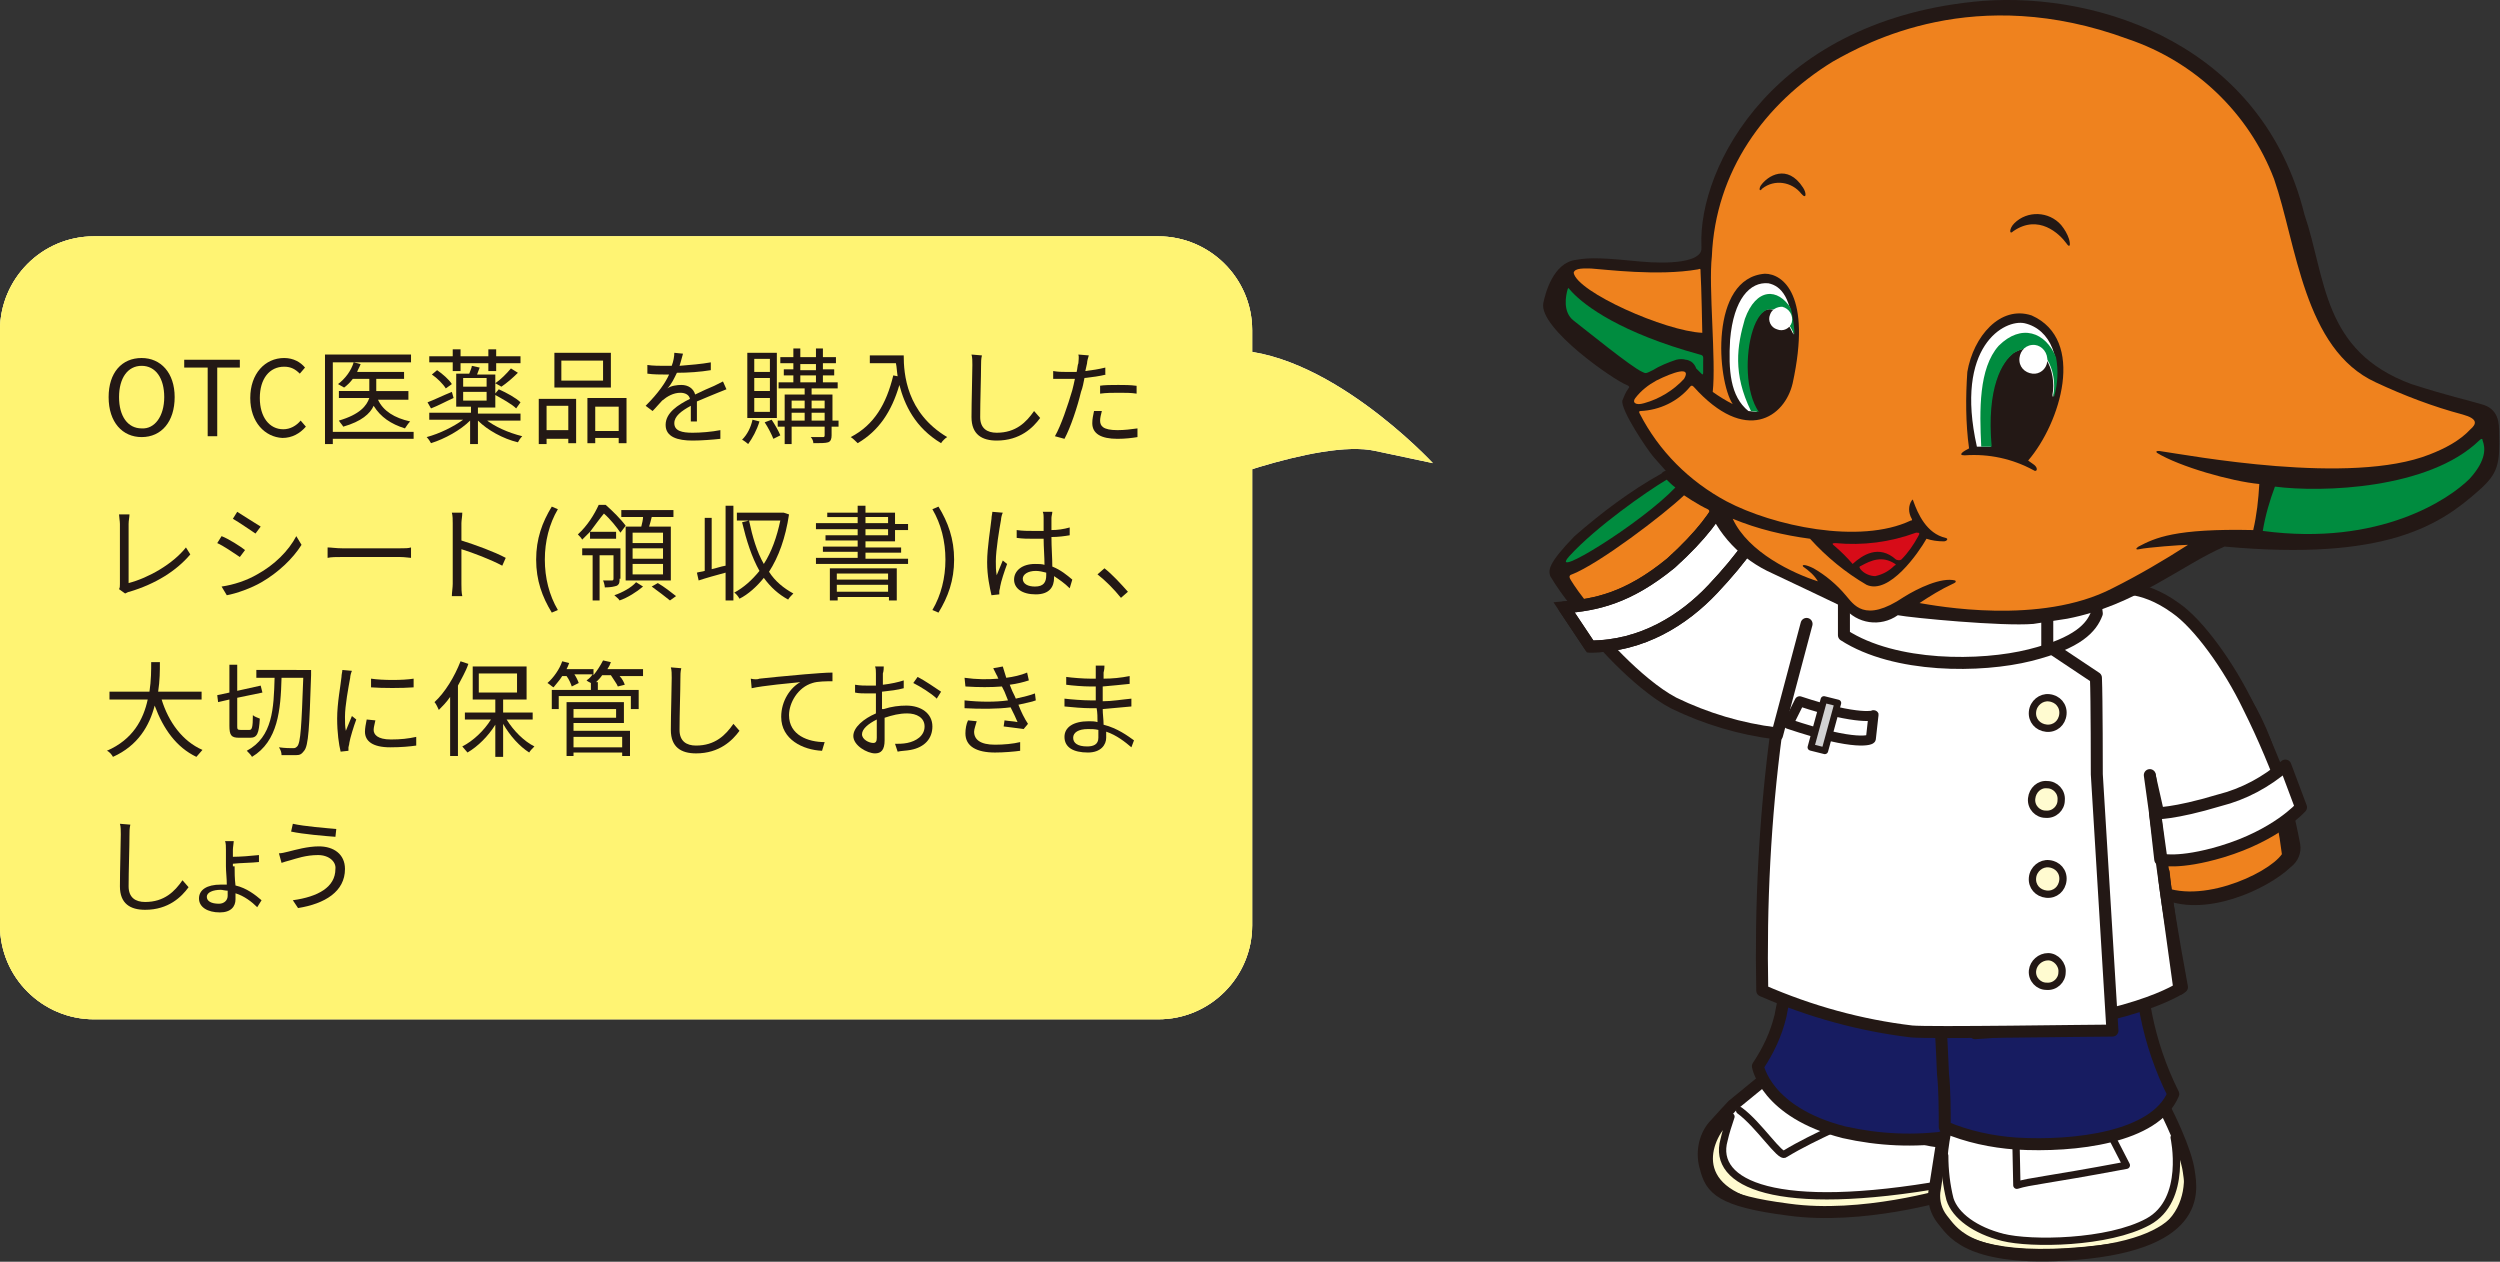 <?xml version="1.0" encoding="utf-8"?>
<!-- Generator: Adobe Illustrator 26.0.2, SVG Export Plug-In . SVG Version: 6.00 Build 0)  -->
<svg version="1.1" id="レイヤー_1" xmlns="http://www.w3.org/2000/svg" xmlns:xlink="http://www.w3.org/1999/xlink" x="0px"
	 y="0px" viewBox="0 0 287.7 145.2" style="enable-background:new 0 0 287.7 145.2;" xml:space="preserve">
<rect x="0" y="0" width="287.7" height="145.2" fill="#333333" stroke="none"/>
<style type="text/css">
	.st0{fill-rule:evenodd;clip-rule:evenodd;fill:#231815;}
	.st1{fill-rule:evenodd;clip-rule:evenodd;fill:#EF821E;}
	.st2{fill:#008C3F;}
	.st3{fill:#D70C18;}
	.st4{fill:#FFFFFF;}
	.st5{fill:#FFFBD0;}
	.st6{fill:none;stroke:#231815;stroke-width:0.84;stroke-linecap:round;stroke-linejoin:round;}
	.st7{fill:#171C61;}
	.st8{fill:none;stroke:#231815;stroke-width:1.38;stroke-linecap:round;stroke-linejoin:round;}
	.st9{fill:none;stroke:#231815;stroke-width:1.15;stroke-linecap:round;stroke-linejoin:round;}
	.st10{fill:#D2D2D3;}
	.st11{fill:none;stroke:#231815;stroke-width:0.77;stroke-linecap:round;stroke-linejoin:round;}
	.st12{fill:#FFFFFF;stroke:#231815;stroke-width:1.38;}
	.st13{fill-rule:evenodd;clip-rule:evenodd;fill:#FFFFFF;}
	.st14{fill:none;}
	.st15{fill:#FFF473;}
	.st16{fill:#231815;}
</style>
<g id="レイヤー_2_00000041290010051517556190000002139528955299840951_">
	<g id="レイヤー_1-2">
		<path class="st0" d="M240.3,67c6.4,2.2,17.5,5.9,21.9,20.7c1.1,3.1,1.9,6.2,2.5,9.4c0.2,1.1-0.3,2.1-1.1,2.7c-2.6,2.5-10,6-15,3.5
			h-0.4c-0.7,0.6-1.5,1.1-2.4,1.3c0.1,1.3-1.3,4.6-1.4,4.8c-0.1,2.8,2.5,13.1,4.1,15.9c2.6,5.5,6.1,14.4-1.8,15.5
			c-1.1,0-2.2-0.4-3.1-1c-0.1-0.2-0.3-0.1-0.4,0.1c-1.1,2-7.1,2.9-9.3,0c-0.1-0.3-0.2-0.1-0.4,0.1c-1.3,2.2-7.8,2.7-9.4-2.2
			c-0.4-1.2-0.6-2.5-0.6-3.8c0.4-3,0.5-6.1,0.4-9.2l-0.2-0.1c-0.4,2.5-0.6,5-0.8,7.5c-0.2,1.4-0.5,2.8-0.9,4.2
			c-0.2,0.6-0.8,1.1-1.4,1.2c-2.8,0.9-10.8,3.6-14.3,0c-4.8,0.3-8.7-1.9-7.6-7.7c0.7-2.3,2.7-4,3.8-5s2.6-4.9,4-7.5
			c1.7-2.6,0.6-9.4,1.1-11.4c-2.9-5-3.7-14.7-1.9-21.2c0.1-0.1,0-0.2-0.2-0.2c-9.8-2.1-21.3-8.7-27.1-18.3c-0.2-0.7-0.3-1.4,2.8-4.6
			c3.1-2.7,6.4-5.2,10-7.2c0.6-0.9,3,0,4.6,0.7"/>
		<path class="st1" d="M245,63c-7.7,5.3-19.9,4.4-21.6,4.4c1.1-1,2.3-1.9,3.5-2.7c0.2-0.1,0.5-0.3,0.2-0.4c-1.6-0.2-4.1,1.4-5.5,2.6
			c-4.2,3.6-5.6,1.5-6.6,0.7c-1.2-1.1-2.5-2-4-2.6c-0.8-0.3-1.5-0.3-1.2-0.1c0.7,0.4,1.3,0.9,1.9,1.5c-2.9-0.6-8.2-2.3-10.5-5.9
			c3,0.8,6,1.2,9.1,1.2c2.1,1.8,4.5,3.3,7,4.4c2.8,0.9,5.4-4.4,6.1-6.1c0.7,0.1,1.3,0.2,2,0.1c0.3,0,0.5-0.4,0.2-0.5
			c-2.2-0.2-3.4-2.3-4.1-3.7c-0.1-0.2-0.1-0.3-0.2-0.1c-0.3,0.7-0.2,1.4,0.2,2c0.1,0.2,0,0.2,0,0.2c-5.5,3.4-15.5,2.5-21.1,0.5"/>
		<path class="st1" d="M244,104.8c0,0-0.5-0.1-1-0.2s-1-0.3-1-1.1c0.1-3.1-0.1-6.1-0.6-9.2c-0.9-6.9-4.8-9-6.8-9.9
			c-0.4-0.2-0.3-0.5,0.2-0.5c8.8,1.9,8.8,14.2,8.8,17.4c0.1,1.8,0.8,1.7,1.6,1.5c0.8-0.2,1.6-0.6,2.2-1.2c0.1-0.2,0.4-0.2,0.5-0.1
			c4.6,3,13.1-0.9,14.7-3.2c-0.6-4.8-1.8-9.4-3.6-13.9c-5.2-11.1-12.3-13.6-17.6-15.7c-3.3-1.1-3.1-0.8-4.9-0.5
			c-3.5,0.7-13.8,1-15.5,1c-1.8,1.6-4.5,1.6-6.2-0.1c-0.4-0.1-6.9-2.3-8.5-2.8c-3.7-1.1-6.8-3.7-8.6-7.2c-1.4-0.5-2.7-1.3-3.9-2.1
			c-2.3,2.2-9.8,7.9-12.9,9.1c-0.4,0.1-0.3,0.4-0.1,0.7c1.6,2.6,8.7,12.3,25,17c0.3,0.1,0.6-0.1,0.6-0.4c0.8-2.5,1.9-4.9,3.2-7.2
			c0.3-0.3,0.4,0,0.2,0.2c-0.8,1.5-3.5,10.3-3.4,14.9s0.4,11,2.4,14.5c0.2,0.3,0.2,0.7,0,1c-0.9,3.3,0.2,12-2.3,15.3
			c-1.4,1.9-5.2,6-5.8,6.9c-0.6,0.9-0.8,2-0.8,3.1c0.4-1,1.7-2.9,2.3-3.2s0.5,0.1,0.3,0.5c-1,1.6-2.5,5.2,0.2,6.4
			c1.4,0.6,3.2,0.6,3.1-0.3c0.2-1.9,1.3-3.5,2.9-4.5c0.3-0.1,0.3,0.2,0.1,0.4c-1,1.4-2.6,4.9,0.2,6c3.1,1.5,7.9-0.7,9.7-1.5
			c0.9-0.4,1.6-1.3,1.8-2.3c0.3-0.9,2.4-10.3,2.9-13.1c0.1-1.1-0.8-9.8-0.8-9.8c0-0.4-0.2-0.5-0.7-0.6c-1.1-0.2-4-1.3-5-2.9
			c-0.1-0.2,0-0.4,0.4-0.1c1.6,1,3.5,1.6,5.4,1.7c0.8,0.1,1.3,0.7,1.3,1.5c0.3,4.4,1.9,15.4,1.1,22c-0.5,4.6,0.4,9.1,6.9,7.1
			c0.7-0.2,0.9-0.8,0.9-1.4c0-1.2,0-2.8,0.5-3.6c0.2-0.2,0.5-0.1,0.4,0.4c-0.1,1.5-0.2,5.6,4.8,5.2c1.8-0.1,4.6,0.1,3.6-5.2
			c-0.2-0.5-0.3-1,0.3-0.6c0.8,1.2,1.2,2.6,1.4,4.1c0.4,0.7,6.1,1.7,6.1-3.8c-0.3-2-0.9-4-1.7-5.8c0,0-4.7-11.8-5.8-18.4
			c-0.2-0.7,0-1.5,0.4-2.1c0.6-1,1.1-2.1,1.2-3.3"/>
		<path class="st2" d="M180.6,64c3.1-3.4,9-7.5,11.2-8.8c0.3,0.3,0.6,0.6,1,0.9C188.8,60.3,178,66.9,180.6,64"/>
		<path class="st3" d="M220.6,62.7c0.7-0.9,1.2-1.8,1.6-2.8c0.2-0.5,0.1-0.5-0.2-0.4c-2.8,1.5-5.9,2.2-9,2.3c-0.4,0-0.4,0.2,0,0.3
			c0.8,0.5,1.5,1.1,2.2,1.7c1-1.2,2.6-2.6,4.9-1.1C220.3,62.8,220.4,62.8,220.6,62.7"/>
		<path class="st3" d="M216.1,64.4c-0.3-0.2-0.1-0.3,0-0.4c1-1,2.5-1.3,3.9-0.7c0.1,0,0.1,0.1,0,0.2c-0.6,0.6-1.1,1.3-2,1.4
			C217.3,65,216.6,64.8,216.1,64.4"/>
		<path class="st4" d="M202.2,124.3c-0.2,0.4-0.5,0.8-0.8,1.2c-0.8,0.8-1.5,1.5-2.3,2.3c-0.7,0.9-1,2-1.1,3.1
			c-1.4,5,8.4,8.9,18.6,8.6l0,0c5.6-1.4,6.9-2.6,7.2-3.1c0.6-1.4,0.5-3.1-0.2-4.4C221.7,132.6,202.1,126,202.2,124.3"/>
		<path class="st5" d="M198.4,131.2c0.2-0.9,0.5-1.8,0.8-2.7c-1.9,1.2-5.6,7.5,2.6,9.9c11,3.1,22.3-1.3,22.3-1.3l-0.1-0.9
			C204.3,139.7,197,136.2,198.4,131.2"/>
		<path class="st6" d="M198.4,131.2c0.2-0.9,0.5-1.8,0.8-2.7c-1.9,1.2-5.6,7.5,2.6,9.9c11,3.1,22.3-1.3,22.3-1.3l-0.1-0.9
			C204.3,139.7,197,136.2,198.4,131.2z"/>
		<path class="st7" d="M204.9,116.9c0.7-3.4,1.1-6.9,1.2-10.3c6,1.5,12,2.8,18.1,3.7c1,4.9,1.4,13.6,1.2,15.1
			c-0.3,1.9-0.6,3.7-1,5.4c-4.1,0.6-8.2,0.4-12.2-0.5c-9-2.3-9.9-7.6-9.9-7.6C203.5,120.9,204.5,119,204.9,116.9"/>
		<path class="st8" d="M204.9,116.9c0.7-3.4,1.1-6.9,1.2-10.3c6,1.5,12,2.8,18.1,3.7c1,4.9,1.4,13.6,1.2,15.1
			c-0.3,1.9-0.6,3.7-1,5.4c-4.1,0.6-8.2,0.4-12.2-0.5c-9-2.3-9.9-7.6-9.9-7.6C203.5,120.9,204.4,119,204.9,116.9z"/>
		<path class="st6" d="M211,129.9c-1.9,0.9-3.8,1.8-5.6,2.9c-0.5,0.5-3-3.4-5.2-5"/>
		<path class="st8" d="M224.1,131c0,0,0.1,1.4,0.2,2.6c0.1,1.3,0.1,2.6-0.1,3.8c0,0-9.9,3-18.4,1.8c-7.8-1-8.9-2.4-9.5-4.8
			c-0.5-1.6-0.2-3.5,0.9-4.8c0.8-0.9,2.2-2.4,2.2-2.4l3.3-2.7"/>
		<path class="st4" d="M250.3,130.5c0,0,0.7,5.7-1,8c-2,2.5-6.2,4-13.1,4.1s-10.4-2.1-11.6-4.4s-0.1-7.7-0.1-7.7s9.3,1.9,14.8,0.6
			c3.3-0.8,6.4-1.9,9.4-3.5L250.3,130.5z"/>
		<path class="st5" d="M223.1,134.9l-0.5,2c0,0-2.4,10,21.4,6.5c10.2-1.5,8-11,6.3-12.4l-0.1-0.1c0,0,1.6,7.2-3,9.7
			s-13.5,2.6-16.7,1.8s-5.5-2.5-6.1-4.4c-0.4-1.6-0.6-3.3-0.6-5L223.1,134.9z"/>
		<path class="st6" d="M223.1,134.9l-0.5,2c0,0-2.4,10,21.4,6.5c10.2-1.5,8-11,6.3-12.4l-0.1-0.1c0,0,1.6,7.2-3,9.7
			s-13.5,2.6-16.7,1.8s-5.5-2.5-6.1-4.4c-0.4-1.6-0.6-3.3-0.6-5L223.1,134.9z"/>
		<path class="st6" d="M242.9,130.6l1.8,3.5c-9.6,1.8-11,1.8-12.6,2.3l-0.1-4.8"/>
		<path class="st7" d="M222.4,110.7c8.1-0.7,16.1-1.9,24-3.6c-0.5,6.5,0.8,13,3.7,18.8c-2.1,5-11.3,6.1-18.1,5.7
			c-2.8-0.2-5.6-0.8-8.2-1.9c0-1.6,0-4.3-0.2-6.1C223.5,122.1,223.4,115.3,222.4,110.7"/>
		<path class="st8" d="M222.4,110.7c8.1-0.7,16.1-1.9,24-3.6c-0.5,6.5,0.8,13,3.7,18.8c-2.1,5-11.3,6.1-18.1,5.7
			c-2.8-0.2-5.6-0.8-8.2-1.9c0-1.6,0-4.3-0.2-6.1C223.5,122.1,223.4,115.3,222.4,110.7z"/>
		<path class="st8" d="M249.3,127.9c0,0,2.3,4.5,2.6,7c0.3,2.1,1.6,8.6-14.4,9.5c-11.3,0.6-12.9-2.8-14-4.1c-0.7-0.9-1-2-0.9-3.1
			l1-6.4"/>
		<path class="st4" d="M243.2,67.8c0,0,3.1-0.8,7.2,2.2c2.6,1.8,6.1,6.6,8.4,11.4c1.7,3.4,3.2,7,4.5,10.6c-2.4,1.3-5,2.5-7.5,3.5
			c-2.2,0.7-4.5,1-6.8,0.9l-1.6-7.1"/>
		<path class="st8" d="M243.2,67.8c0,0,3.1-0.8,7.2,2.2c2.6,1.8,6.1,6.6,8.4,11.4c1.7,3.4,3.2,7,4.5,10.6c-2.4,1.3-5,2.5-7.5,3.5
			c-2.2,0.7-4.5,1-6.8,0.9l-1.6-7.1"/>
		<path class="st4" d="M249,100.4c0.2,2.4,1,7.2,2.1,13.2c0,0-5.8,4.2-23.8,5.3l1.4-31.6c-2.7-2.1-5-4.6-6.8-7.4
			c-1.5-2.5-2.7-11.4-3.4-18.6l15.8-12.8l10.9,10l-0.2,8"/>
		<path class="st8" d="M249,100.4c0.2,2.4,1,7.2,2.1,13.2c0,0-5.8,4.2-23.8,5.3l1.4-31.6c-2.7-2.1-5-4.6-6.8-7.4
			c-1.5-2.5-2.7-11.4-3.4-18.6l15.8-12.8l10.9,10l-0.2,8"/>
		<path class="st4" d="M218.4,61.3l-2.6,2.1l-0.4,0.6l-0.8-1.8c0,0-2.6,2.1-5.1,1.9s-10.4-4.8-10.4-4.8s-3,7.7-15.7,13.2
			c-0.3,0.1,5,6.2,9.2,8.4c3.7,1.8,7.7,3,11.8,3.5c-1.3,9.8-1.8,19.7-1.6,29.6c5.5,2.4,11.3,4,17.2,4.7c2,0.2,20.4-0.1,23.1-0.1
			l-1.8-29.5c0,0,0-8.8-0.1-11.1l-5.7-3.8l-0.2-2.6"/>
		<path class="st8" d="M218.4,61.3l-2.6,2.1l-0.4,0.6l-0.8-1.8c0,0-2.6,2.1-5.1,1.9s-10.4-4.8-10.4-4.8s-3,7.7-15.7,13.2
			c-0.3,0.1,5,6.2,9.2,8.4c3.7,1.8,7.7,3,11.8,3.5c-1.3,9.8-1.8,19.7-1.6,29.6c5.5,2.4,11.3,4,17.2,4.7c2,0.2,20.4-0.1,23.1-0.1
			l-1.8-29.5c0,0,0-8.8-0.1-11.1l-5.7-3.8l-0.2-2.6"/>
		<path class="st5" d="M233.9,81.9c-0.1,1,0.6,1.8,1.6,1.9c1,0.1,1.8-0.6,1.9-1.6c0.1-1-0.6-1.8-1.6-1.9
			C234.9,80.2,234,80.9,233.9,81.9C233.9,81.9,233.9,81.9,233.9,81.9"/>
		<path class="st6" d="M233.9,81.9c-0.1,1,0.6,1.8,1.6,1.9c1,0.1,1.8-0.6,1.9-1.6c0.1-1-0.6-1.8-1.6-1.9
			C234.9,80.2,234,80.9,233.9,81.9C233.9,81.9,233.9,81.9,233.9,81.9z"/>
		<path class="st5" d="M233.9,101c-0.1,1,0.6,1.8,1.6,1.9c1,0.1,1.8-0.6,1.9-1.6s-0.6-1.8-1.6-1.9C234.9,99.3,234,100,233.9,101
			C233.9,101,233.9,101,233.9,101"/>
		<path class="st6" d="M233.9,101c-0.1,1,0.6,1.8,1.6,1.9c1,0.1,1.8-0.6,1.9-1.6s-0.6-1.8-1.6-1.9C234.9,99.3,234,100,233.9,101
			C233.9,101,233.9,101,233.9,101z"/>
		<path class="st5" d="M233.8,91.9c-0.1,1,0.7,1.8,1.6,1.8c1,0.1,1.8-0.7,1.8-1.6c0.1-1-0.7-1.8-1.6-1.8
			C234.7,90.2,233.9,90.9,233.8,91.9"/>
		<path class="st6" d="M233.8,91.9c-0.1,1,0.7,1.8,1.6,1.8c1,0.1,1.8-0.7,1.8-1.6c0.1-1-0.7-1.8-1.6-1.8
			C234.7,90.2,233.9,90.9,233.8,91.9z"/>
		<path class="st5" d="M233.9,111.7c-0.1,1,0.7,1.8,1.6,1.8c1,0.1,1.8-0.7,1.8-1.6c0.1-0.9-0.7-1.8-1.6-1.8
			C234.8,110.1,234,110.8,233.9,111.7"/>
		<path class="st6" d="M233.9,111.7c-0.1,1,0.7,1.8,1.6,1.8c1,0.1,1.8-0.7,1.8-1.6c0.1-0.9-0.7-1.8-1.6-1.8
			C234.8,110.1,234,110.8,233.9,111.7z"/>
		<line class="st8" x1="204.5" y1="84.6" x2="207.9" y2="71.8"/>
		<path class="st4" d="M215.6,82.3l-0.3,2.7c0.1,0.1-1.5,1-9.5-1.7l1.3-2.6C214.1,83,215.9,82.3,215.6,82.3"/>
		<path class="st9" d="M215.6,82.3l-0.3,2.7c0.1,0.1-1.5,1-9.5-1.7l1.3-2.6C214,83,215.9,82.3,215.6,82.3z"/>
		<polygon class="st10" points="208.4,86 209.9,80.5 211.5,80.9 210,86.4 		"/>
		<polygon class="st11" points="208.4,86 209.9,80.5 211.5,80.9 210,86.4 		"/>
		<path class="st12" d="M202.6,59.4c0.4,1.4-2.2,4.9-5.5,8.4s-8.1,6.6-14.1,6.6l-3-4.5c3.6-0.3,7.3-1,12.3-5.1
			c7.2-6.5,6.7-9.8,6.7-9.8L202.6,59.4z"/>
		<path class="st8" d="M202.6,59.4c0.4,1.4-2.2,4.9-5.5,8.4s-8.1,6.6-14.1,6.6l-3-4.5c3.6-0.3,7.3-1,12.3-5.1
			c7.2-6.5,6.7-9.8,6.7-9.8L202.6,59.4z"/>
		<path class="st4" d="M263,88.1l1.8,4.8c0,0-2.8,3.2-9.1,5.1c-5,1.5-7.1,0.9-7.1,0.9l-0.6-5.3c0,0,2.1,0.1,7.4-1.5
			C258.2,91.4,260.9,90,263,88.1"/>
		<path class="st8" d="M263,88.1l1.8,4.8c0,0-2.8,3.2-9.1,5.1c-5,1.5-7.1,0.9-7.1,0.9l-0.6-5.3c0,0,2.1,0.1,7.4-1.5
			C258.2,91.4,260.8,90,263,88.1z"/>
		<path class="st4" d="M241.3,70.6c-0.6,1.6-2.1,3.4-7.7,4.8s-15.5,1.5-21.4-2.3v-6.4c3.7,2,7.7,3.6,15.3,2.8
			c11.2-1.9,13-5.5,13-5.5L241.3,70.6z"/>
		<path class="st8" d="M241.3,70.6c-0.6,1.6-2.1,3.4-7.7,4.8s-15.5,1.5-21.4-2.3v-6.4c3.7,2,7.7,3.6,15.3,2.8
			c11.2-1.9,13-5.5,13-5.5L241.3,70.6z"/>
		<path class="st0" d="M190.3,52.6c-0.7-0.8-3.8-5.4-3.6-6.5c0.2-0.5,0.4-1,0.7-1.4c0.2-0.2,0-0.3-0.2-0.4
			c-1.4-0.5-10.1-6.5-9.6-9.4c0.2-1,1.1-4.7,3.8-5c1.6-0.3,3.4-0.2,7.4,0.2c3.2,0.3,7,0.1,7-1.5v-0.3c-0.4-9.1,8.4-26.2,32.4-28.2
			c13.6-1,32.2,5.2,37,24.6c2.5,7.3,2,15.7,12.3,19.5c4.7,1.5,6,1.7,8,2.3c2.1,0.5,2.1,2.3,2.1,3.3c0.1,3.6-0.1,4.7-2.4,6.7
			c-4.4,3.9-10.6,8.1-29.2,6.4c-4.9,2.1-10.3,6.8-18.1,8.3l-3.9,0.6c-3.6,0.3-14-0.7-15.6-1c-2,1.4-4.7,1-6.2-0.9
			c-0.4-0.2-6.7-3.2-8.2-3.9c-3.6-1.6-6.4-4.5-7.7-8.2c-1.3-0.7-2.6-1.6-3.7-2.6L190.3,52.6z"/>
		<path class="st1" d="M195.4,31c0.3-0.1,0.3-0.1,0.3,0.3c0.1,1.5,0.2,7,0.2,7c-4.3-0.2-14.4-4.7-14.8-6.9c0.1-0.6,1.3-0.5,2-0.5
			C184.7,31,190.8,31.8,195.4,31"/>
		<path class="st1" d="M190.6,43.8c2-1,4.1-1.7,3.2-0.2c-1.2,1.3-2.8,2.3-4.6,2.8c-1,0.3-1.4-0.1-1-0.6
			C188.9,44.9,189.7,44.3,190.6,43.8"/>
		<path class="st1" d="M279.6,52.3c-9.1,3.6-27.6,0.1-31.1-0.4c-0.3,0-0.4,0-0.3,0.2c2.6,1.6,8.6,3.3,11.8,3.6
			c-0.1,1.8-0.3,3.6-0.7,5.3c-9-0.2-11.3,0.9-13.2,1.9c-0.3,0.2-0.4,0.4,0.1,0.3c0.9-0.2,4.8-0.5,5.6-0.5c-2.8,1.8-5.7,3.5-8.7,5
			c-8.3,4.3-20.4,2-22.2,1.7c1.2-0.8,2.5-1.6,3.8-2.2c0.2-0.1,0.5-0.2,0.3-0.4c-1.6-0.4-4.3,0.9-5.9,1.9c-4.6,3.1-5.8,0.8-6.7-0.2
			c-1-1.2-2.3-2.3-3.7-3.1c-0.8-0.4-1.4-0.5-1.2-0.2c0.7,0.5,1.3,1,1.7,1.7c-2.8-0.9-8-3.3-9.8-7.2c2.9,1.2,5.9,1.9,8.9,2.3
			c1.9,2.1,4.1,3.9,6.5,5.3c2.6,1.2,6-3.7,6.9-5.3c0.6,0.2,1.3,0.3,2,0.3c0.3,0,0.6-0.3,0.2-0.4c-2.2-0.5-3.2-2.8-3.7-4.2
			c-0.1-0.2,0-0.3-0.2-0.1c-0.4,0.6-0.4,1.4,0,2.1c0.1,0.2,0,0.2-0.1,0.2c-5.9,2.8-15.9,0.6-21.2-2.2c-4.3-2.3-7.8-5.8-10-10.1
			c0,0-0.2-0.3,0.1-0.3c2.2-0.1,4.3-1.1,5.7-2.8c0.1-0.1,0.2-0.2,0.4,0c6,6.7,10.5,3.5,11.4-0.4c2.2-10.1-1.1-12.6-3.2-12.6
			c-6.4,0.5-5.5,12.3-3.7,15c-0.8-0.4-1.6-0.9-2.3-1.4c0.4-3.6-0.5-12.1-0.1-15.6c0.4-9.8,6.1-17.6,13.9-22.4
			c3.9-2.2,16.4-9.1,34-2.6c7.7,2.6,13.9,8.5,16.8,16.1c2.6,7.5,3.4,19.6,11.7,23.4c3.2,1.5,6.6,2.8,10,3.7c1.8,0.5,1.6,1.1,0.9,1.7
			C283.1,50.7,281.4,51.6,279.6,52.3"/>
		<path class="st0" d="M202.6,21.4c0.8-1.2,3.1-2.6,4.9,0.2c0.4,0.6,0.4,1.4-0.2,0.7c-1.1-1.4-3.1-1.7-4.5-0.6c0,0,0,0,0,0
			C202.5,22.1,202.4,21.8,202.6,21.4"/>
		<path class="st0" d="M226.1,52.4c2.8-0.2,5.5,0.4,7.9,1.7c0.4,0.3,0.6-0.2,0.1-0.6l-0.7-0.5c3.7-4.3,6.7-13.9,0.4-16.7
			c-3.6-1.2-6.7,2.4-7.4,6.5c-0.2,2.9-0.2,5.9,0.2,8.8C226,51.9,225.2,52.4,226.1,52.4"/>
		<path class="st0" d="M231.8,25.7c1.5-1.5,4-1.4,5.4,0.2c0.4,0.5,0.7,1,0.9,1.6c0.2,0.7,0.1,1.1-0.3,0.5c-0.8-1.1-3.2-3.4-6.1-1.4
			C231.2,27.1,231.2,26.3,231.8,25.7"/>
		<path class="st13" d="M236.3,45.6c-0.1,0.1-0.1,0-0.1-0.2c0.5-2.5-1-6.8-4.5-4.8c-1.4,1-3.2,4-2.6,10.8h-1.6
			c-2.6-11.6,3.2-14.7,5.5-14.2C236,37.9,237.4,41.4,236.3,45.6"/>
		<path class="st13" d="M206.4,38.5c-0.2-4.2-1.4-5.6-2.9-5.9c-2.1-0.2-4,1.8-4.4,6.5c-0.2,3.5,0,6.5,2.1,8.2l1,0.1
			C199.2,42.9,202.2,29.8,206.4,38.5"/>
		<path class="st2" d="M236.3,45.6L236.3,45.6L236.3,45.6z"/>
		<path class="st2" d="M230,39.8c2.6-2.6,5.4-1.6,6.6,1.3c0.3,1.5,0.2,3.1-0.2,4.5c-0.1,0.1-0.1,0-0.1-0.2c0.5-2.5-1-6.8-4.5-4.8
			c-1.4,1-3.2,4-2.6,10.8H228C227.8,47.2,227.7,42.4,230,39.8"/>
		<path class="st2" d="M200.8,36.7c1.3-3.6,3.8-3.6,5.3-1.2c0.2,1,0.4,2,0.4,3c-4.2-8.7-7.2,4.4-4.1,8.9l-0.9-0.1
			C199.4,43,199.9,39.8,200.8,36.7"/>
		<path class="st2" d="M196,41.6c0-0.5,0.1-0.7-0.4-0.8c-9.1-2.5-13.2-5.6-14.7-7.2c-0.4-0.4-0.4-0.6-0.5-0.3
			c-0.2,0.7-0.6,2.6,0.7,3.6s6.7,5.4,7.9,5.9c0.4,0.2,0.4,0.2,1.2-0.2c0.8-0.5,1.8-0.9,2.7-1.2c0.4-0.1,0.8-0.1,1.1,0
			c0.2,0,0.4,0.1,0.6,0.2c0.3,0.2,0.5,0.5,0.6,0.8l0.6,0.6c0.2,0.2,0.2,0,0.2-0.2L196,41.6z"/>
		<path class="st2" d="M261.8,56c5.4,0.7,17.7,0.3,23.5-5.3c0.3-0.3,0.4-0.2,0.4,0c0.3,0.8,0.5,2.2-1.5,4.4
			c-2.3,2.3-10.3,7.8-23.8,6C260.7,59.3,261.2,57.6,261.8,56"/>
		<path class="st4" d="M206.2,37.1c-0.2,0.7-1,1.1-1.7,0.8c-0.7-0.2-1.1-1-0.8-1.7c0.2-0.6,0.8-0.9,1.4-0.9
			C205.9,35.5,206.4,36.3,206.2,37.1"/>
		<path class="st4" d="M235.6,41.6c-0.1,0.9-0.9,1.5-1.7,1.4c0,0,0,0,0,0c-0.9-0.1-1.6-0.8-1.5-1.8c0.1-0.9,0.8-1.6,1.8-1.5
			C235,39.8,235.7,40.6,235.6,41.6C235.6,41.5,235.6,41.5,235.6,41.6"/>
		<path class="st3" d="M218.8,64.4c0.8-0.8,1.4-1.7,1.9-2.6c0.3-0.5,0.2-0.5-0.2-0.5c-3,1.1-6.1,1.5-9.3,1.2c-0.4,0-0.4,0.1,0,0.4
			c0.7,0.6,1.4,1.3,2,2c1.1-1,3-2.3,5-0.5C218.5,64.5,218.6,64.5,218.8,64.4"/>
		<path class="st3" d="M214.1,65.5c-0.2-0.3-0.1-0.3,0.1-0.4c1.1-0.6,2.4-1.2,3.9-0.2c0.1,0.1,0.1,0.1-0.1,0.2
			c-0.6,0.6-1.3,1-2.2,1.2C215.2,66.3,214.5,66,214.1,65.5"/>
		<line class="st14" x1="235.6" y1="74.4" x2="235.6" y2="71.1"/>
		<line class="st8" x1="235.6" y1="74.4" x2="235.6" y2="71.1"/>
		<line class="st8" x1="250.8" y1="113.8" x2="247.4" y2="89.2"/>
		<path class="st4" d="M10.8,27.2h122.5c5.9,0,10.8,4.8,10.8,10.8v68.5c0,5.9-4.8,10.8-10.8,10.8H10.8c-5.9,0-10.8-4.8-10.8-10.8V38
			C0,32.1,4.8,27.2,10.8,27.2z"/>
		<path class="st4" d="M136.5,56.7c0,0,15.2-6.3,21.8-4.8l6.6,1.4c0,0-12.5-13.5-24-13S136.5,56.7,136.5,56.7z"/>
		<path class="st15" d="M10.8,27.2h122.5c5.9,0,10.8,4.8,10.8,10.8v68.5c0,5.9-4.8,10.8-10.8,10.8H10.8c-5.9,0-10.8-4.8-10.8-10.8
			V38C0,32.1,4.8,27.2,10.8,27.2z"/>
		<path class="st15" d="M10.8,27.2h122.5c5.9,0,10.8,4.8,10.8,10.8v68.5c0,5.9-4.8,10.8-10.8,10.8H10.8c-5.9,0-10.8-4.8-10.8-10.8
			V38C0,32.1,4.8,27.2,10.8,27.2z"/>
		<path class="st15" d="M136.5,56.7c0,0,15.2-6.3,21.8-4.8l6.6,1.4c0,0-12.5-13.5-24-13S136.5,56.7,136.5,56.7z"/>
	</g>
</g>
<g>
	<g>
		<path class="st16" d="M12.5,45.7c0-2.8,1.5-4.5,3.8-4.5c2.2,0,3.8,1.7,3.8,4.5c0,2.8-1.5,4.6-3.8,4.6
			C14.1,50.3,12.5,48.6,12.5,45.7z M18.9,45.7c0-2.2-1-3.6-2.6-3.6c-1.6,0-2.6,1.4-2.6,3.6c0,2.2,1,3.6,2.6,3.6
			C17.8,49.4,18.9,47.9,18.9,45.7z"/>
		<path class="st16" d="M23.9,42.3h-2.7v-0.9h6.4v0.9H25v7.9h-1.1V42.3z"/>
		<path class="st16" d="M28.8,45.8c0-2.8,1.7-4.6,3.9-4.6c1.1,0,1.9,0.5,2.4,1.1L34.5,43c-0.5-0.5-1-0.8-1.8-0.8
			c-1.7,0-2.8,1.4-2.8,3.6c0,2.2,1.1,3.6,2.7,3.6c0.8,0,1.5-0.4,2-1l0.6,0.7c-0.7,0.8-1.6,1.3-2.7,1.3
			C30.5,50.3,28.8,48.6,28.8,45.8z"/>
		<path class="st16" d="M47.6,50.5h-9.3v0.6h-0.9V40.8h9.9v0.9h-9v8h9.3V50.5z M43.5,46c0.6,1.3,1.9,2.1,3.7,2.5
			c-0.2,0.2-0.4,0.5-0.6,0.8C45,48.8,43.8,48,43,46.7c-0.4,0.9-1.4,1.8-3.5,2.4c-0.1-0.2-0.4-0.5-0.5-0.7c2.4-0.7,3.2-1.7,3.5-2.6
			H39v-0.8h3.5v0v-1.4h-1.9c-0.3,0.4-0.6,0.7-1,1c-0.2-0.1-0.5-0.3-0.7-0.4c0.8-0.6,1.5-1.5,1.8-2.5l0.8,0.2
			c-0.1,0.3-0.3,0.6-0.4,0.9h5.4v0.8h-3.2v1.4v0h3.7V46H43.5z"/>
		<path class="st16" d="M55.8,48.2c1.1,0.9,2.7,1.6,4.3,2c-0.2,0.2-0.4,0.5-0.5,0.7c-1.7-0.4-3.5-1.4-4.6-2.5v2.7h-0.9v-2.7
			c-1.1,1.1-2.9,2.1-4.5,2.6c-0.1-0.2-0.3-0.5-0.5-0.7c1.5-0.4,3.1-1.2,4.2-2h-3.9v-0.8h4.8v-0.7h-1.7v-3.8h1.5
			c0.1-0.3,0.3-0.7,0.3-0.9l0.9,0.2c-0.1,0.3-0.2,0.5-0.3,0.8h2.1v3.8H55v0.7h4.9v0.8H55.8z M52.2,45.8c-0.9,0.4-1.8,0.9-2.6,1.2
			l-0.4-0.7C50,46,51,45.5,52,45.1L52.2,45.8z M52.1,41.7h-2.7V41h2.7v-0.8H53V41h3.2v-0.8h0.9V41h2.8v0.8h-2.8v0.9h-0.9v-0.9H53
			v0.9h-0.9V41.7z M50.3,42.6c0.6,0.4,1.4,1.1,1.7,1.6l-0.7,0.5c-0.3-0.5-1-1.2-1.6-1.6L50.3,42.6z M53.3,44.5H56v-1h-2.7V44.5z
			 M53.3,46.1H56v-1h-2.7V46.1z M59.4,47c-0.5-0.5-1.6-1.1-2.5-1.6l0.5-0.6c0.9,0.4,2,1,2.5,1.5L59.4,47z M59.6,42.9
			c-0.6,0.6-1.3,1.2-1.9,1.6l-0.7-0.4c0.6-0.4,1.3-1.1,1.8-1.7L59.6,42.9z"/>
		<path class="st16" d="M62.1,45.9h4.2V51h-0.9v-0.5h-2.5v0.6h-0.9V45.9z M62.9,46.7v2.8h2.5v-2.8H62.9z M70.3,44.6h-6.5v-4h6.5
			V44.6z M69.4,41.5h-4.8v2.3h4.8V41.5z M72.1,45.9V51h-0.9v-0.6h-2.7v0.6h-0.9v-5.2H72.1z M71.2,49.6v-2.8h-2.7v2.8H71.2z"/>
		<path class="st16" d="M79.5,48.5c0-0.5,0-1.2,0-1.8c-1.1,0.6-1.9,1.2-1.9,2c0,0.9,0.9,1.1,2.1,1.1c0.9,0,2.2-0.1,3.2-0.3l0,1
			c-0.9,0.1-2.2,0.2-3.2,0.2c-1.7,0-3.1-0.4-3.1-1.8c0-1.4,1.4-2.3,2.8-3c-0.1-0.5-0.6-0.7-1.1-0.7c-0.8,0-1.5,0.4-2.1,0.9
			c-0.3,0.3-0.7,0.8-1.1,1.2l-0.8-0.6c1.5-1.5,2.3-2.7,2.7-3.6h-0.5c-0.5,0-1.3,0-2-0.1V42c0.6,0.1,1.5,0.1,2,0.1c0.3,0,0.5,0,0.8,0
			c0.2-0.5,0.3-1.1,0.3-1.5l1,0.1c-0.1,0.3-0.2,0.8-0.4,1.4c1.2-0.1,2.5-0.2,3.6-0.4l0,0.9c-1.2,0.2-2.6,0.3-3.9,0.3
			c-0.3,0.6-0.6,1.3-1.1,1.8c0.4-0.3,1.1-0.4,1.6-0.4c0.8,0,1.4,0.4,1.6,1.1c0.8-0.4,1.5-0.7,2.2-1c0.4-0.2,0.6-0.3,1-0.5l0.4,0.9
			c-0.3,0.1-0.7,0.3-1,0.4c-0.7,0.3-1.5,0.6-2.4,1c0,0.7,0,1.7,0,2.3H79.5z"/>
		<path class="st16" d="M87.4,48.5c-0.3,1-0.8,1.9-1.3,2.6c-0.1-0.1-0.5-0.4-0.7-0.5c0.6-0.6,1-1.4,1.2-2.3L87.4,48.5z M89.4,48.1
			H86v-7.5h3.4V48.1z M88.6,41.3h-1.8v1.5h1.8V41.3z M88.6,43.5h-1.8v1.5h1.8V43.5z M88.6,45.8h-1.8v1.6h1.8V45.8z M88.8,48.3
			c0.4,0.6,0.8,1.3,1,1.8L89,50.5c-0.2-0.5-0.6-1.3-1-1.9L88.8,48.3z M96.4,49.1h-0.7v1c0,0.4-0.1,0.7-0.4,0.8
			c-0.3,0.1-0.9,0.1-1.7,0.1c0-0.2-0.1-0.5-0.3-0.7c0.6,0,1.2,0,1.4,0c0.1,0,0.2,0,0.2-0.2v-1h-3.8v2h-0.8v-2h-0.8v-0.7h0.8v-3h2.3
			v-0.7h-3V44h1.7v-0.8h-1.1v-0.7h1.1v-0.7h-1.5v-0.7h1.5v-1h0.8v1h1.8v-1h0.8v1h1.5v0.7h-1.5v0.7H96v0.7h-1.3V44h1.7v0.7h-3v0.7
			h2.4v3h0.7V49.1z M91.1,46.1v0.9h1.5v-0.9H91.1z M91.1,48.4h1.5v-0.9h-1.5V48.4z M92.1,42.6h1.8v-0.7h-1.8V42.6z M92.1,44h1.8
			v-0.8h-1.8V44z M93.4,46.1v0.9h1.5v-0.9H93.4z M94.9,48.4v-0.9h-1.5v0.9H94.9z"/>
		<path class="st16" d="M104,40.9c0,2.1,0.3,6.6,5,9.4c-0.2,0.1-0.6,0.5-0.7,0.7c-3-1.8-4.2-4.4-4.8-6.7c-0.9,3.1-2.4,5.3-4.8,6.7
			c-0.2-0.2-0.6-0.6-0.8-0.7c2.7-1.4,4.1-3.8,4.9-7.1l0.5,0.1c-0.1-0.6-0.1-1.1-0.2-1.5h-3v-0.9H104z"/>
		<path class="st16" d="M113,40.9c-0.1,0.4-0.1,0.8-0.1,1.2c0,1.3-0.1,4.1-0.1,5.9c0,1.3,0.8,1.8,1.9,1.8c2.2,0,3.4-1.2,4.3-2.5
			l0.7,0.8c-0.8,1.1-2.3,2.6-5,2.6c-1.7,0-2.9-0.7-2.9-2.7c0-1.8,0.1-4.8,0.1-6c0-0.4,0-0.9-0.1-1.2L113,40.9z"/>
		<path class="st16" d="M127.3,43.1c-0.8,0.2-1.6,0.3-2.5,0.4c-0.1,0.5-0.2,1.1-0.4,1.6c-0.4,1.7-1.2,4.1-1.9,5.4l-1.1-0.3
			c0.7-1.2,1.5-3.6,2-5.3c0.1-0.4,0.2-0.8,0.3-1.3c-0.4,0-0.7,0-1.1,0c-0.5,0-1,0-1.4,0l0-0.9c0.6,0.1,1,0.1,1.4,0.1
			c0.4,0,0.8,0,1.3,0c0.1-0.4,0.1-0.8,0.2-1c0-0.3,0.1-0.7,0-1l1.2,0.1c-0.1,0.3-0.2,0.7-0.2,0.9l-0.2,0.9c0.8-0.1,1.5-0.2,2.3-0.4
			V43.1z M126.8,47.3c-0.1,0.4-0.2,0.8-0.2,1.1c0,0.6,0.3,1.1,2,1.1c0.8,0,1.6-0.1,2.3-0.2l0,1c-0.6,0.1-1.4,0.2-2.3,0.2
			c-1.9,0-2.9-0.6-2.9-1.8c0-0.5,0.1-0.9,0.2-1.4L126.8,47.3z M126.5,44.4c0.6-0.1,1.4-0.1,2.2-0.1c0.7,0,1.4,0,2.1,0.1l0,0.9
			c-0.6-0.1-1.3-0.1-2-0.1c-0.7,0-1.5,0-2.2,0.1V44.4z"/>
		<path class="st16" d="M13.7,67.8c0.1-0.2,0.1-0.3,0.1-0.6v-6.9c0-0.3-0.1-0.9-0.1-1.1h1.2c0,0.3-0.1,0.7-0.1,1.1v6.8
			c2.3-0.6,5.1-2.2,6.6-4.1l0.5,0.8c-1.6,1.9-4,3.4-7,4.3c-0.1,0-0.3,0.1-0.5,0.2L13.7,67.8z"/>
		<path class="st16" d="M28.2,63.3l-0.6,0.8c-0.6-0.4-1.9-1.3-2.6-1.6l0.5-0.8C26.3,62,27.7,62.9,28.2,63.3z M29.6,66.1
			c2-1.1,3.6-2.7,4.5-4.4l0.6,1c-1,1.6-2.7,3.2-4.6,4.3c-1.2,0.7-2.9,1.3-4,1.5l-0.6-1C26.9,67.3,28.4,66.8,29.6,66.1z M30,60.6
			l-0.6,0.8c-0.6-0.4-1.9-1.3-2.6-1.7l0.5-0.8C28.1,59.4,29.5,60.3,30,60.6z"/>
		<path class="st16" d="M37.7,63c0.4,0,1,0.1,1.7,0.1h6.6c0.6,0,1,0,1.3-0.1v1.2c-0.2,0-0.7-0.1-1.3-0.1h-6.6c-0.7,0-1.3,0-1.7,0.1
			V63z"/>
		<path class="st16" d="M57.8,65.1c-1.3-0.7-3.4-1.5-4.7-1.9l0,4c0,0.4,0,1,0.1,1.4h-1.2c0-0.4,0.1-1,0.1-1.4v-7
			c0-0.3,0-0.9-0.1-1.2h1.2c0,0.4-0.1,0.9-0.1,1.2v2c1.6,0.5,3.8,1.3,5.1,2L57.8,65.1z"/>
		<path class="st16" d="M61.7,64.4c0-2.4,0.7-4.3,1.8-6.1l0.7,0.3c-1,1.7-1.5,3.7-1.5,5.8s0.5,4.1,1.5,5.8l-0.7,0.3
			C62.4,68.7,61.7,66.8,61.7,64.4z"/>
		<path class="st16" d="M67.9,61.2c-0.3,0.3-0.6,0.6-0.9,0.9c-0.1-0.2-0.4-0.5-0.5-0.6c1.1-1,1.9-2.3,2.4-3.4h0.8
			c0.8,0.7,1.8,1.7,2.3,2.4l-0.6,0.8c-0.4-0.6-1.2-1.6-1.9-2.2C69,59.7,68.5,60.4,67.9,61.2l3,0V62h-3V61.2z M71.3,66.6
			c0,0.4,0,0.6-0.3,0.8c-0.3,0.1-0.7,0.2-1.4,0.2c0-0.2-0.1-0.6-0.2-0.8c0.5,0,0.9,0,1,0c0.1,0,0.2,0,0.2-0.2v-2.7H69v5.2h-0.8v-5.2
			H67v-0.8h4.4V66.6z M74,67.5c-0.7,0.6-1.8,1.3-2.7,1.6c-0.1-0.2-0.4-0.4-0.6-0.6c0.9-0.3,2-0.9,2.5-1.5L74,67.5z M73.8,60.6
			c0.1-0.4,0.2-0.8,0.2-1.1h-2.5v-0.8h6v0.8H75c-0.1,0.4-0.2,0.8-0.3,1.1h2.5v6.2H72v-6.2H73.8z M76.3,61.3h-3.5v1.2h3.5V61.3z
			 M76.3,63.1h-3.5v1.2h3.5V63.1z M76.3,64.9h-3.5v1.2h3.5V64.9z M75.7,67.1c0.7,0.4,1.6,1.1,2.1,1.5l-0.7,0.5
			c-0.5-0.4-1.4-1.1-2.1-1.6L75.7,67.1z"/>
		<path class="st16" d="M83.5,58.2h0.9v10.9h-0.9v-3.2c-1.1,0.3-2.2,0.6-3.1,0.9l-0.2-0.9c0.3-0.1,0.6-0.1,0.9-0.2v-6.1h0.8v5.9
			c0.5-0.1,1-0.3,1.6-0.4V58.2z M90.8,59.2c-0.4,2.7-1.2,4.9-2.3,6.6c0.7,1.1,1.7,1.9,2.8,2.5c-0.2,0.2-0.5,0.5-0.6,0.7
			c-1.1-0.6-2-1.4-2.8-2.5c-0.8,1-1.8,1.9-2.8,2.4c-0.1-0.2-0.4-0.6-0.6-0.7c1.1-0.6,2-1.4,2.9-2.5c-0.9-1.6-1.5-3.5-2-5.6l0.8-0.2
			c0.4,1.9,0.9,3.6,1.7,5c0.9-1.4,1.5-3.1,1.9-5h-5v-0.9h5.2l0.2,0L90.8,59.2z"/>
		<path class="st16" d="M104.5,64.2v0.7H93.9v-0.7h4.8v-0.7h-4v-0.6h4v-0.7h-3.7v-0.6h3.7v-0.7h-4.8v-0.7h4.8v-0.7h-3.5V59h3.5v-0.8
			h0.9V59h3.4v1.3h1.5v0.7H103v1.3h-3.4v0.7h4.1v0.6h-4.1v0.7H104.5z M95.5,65.4h7.7v3.7h-0.9v-0.4h-5.9v0.4h-0.9V65.4z M96.3,66
			v0.7h5.9V66H96.3z M102.2,68.1v-0.8h-5.9v0.8H102.2z M99.6,60.2h2.6v-0.7h-2.6V60.2z M99.6,61.6h2.6v-0.7h-2.6V61.6z"/>
		<path class="st16" d="M107.3,70.2c1-1.7,1.5-3.7,1.5-5.8s-0.5-4.1-1.5-5.8l0.7-0.3c1.1,1.8,1.8,3.7,1.8,6.1c0,2.4-0.7,4.3-1.8,6.1
			L107.3,70.2z"/>
		<path class="st16" d="M115.4,59c-0.1,0.2-0.2,0.6-0.2,0.8c-0.2,1.1-0.6,3.5-0.6,4.8c0,0.6,0,1,0.1,1.6c0.2-0.5,0.5-1.2,0.7-1.7
			l0.5,0.4c-0.3,0.8-0.7,2-0.8,2.6c0,0.2-0.1,0.4-0.1,0.5c0,0.1,0,0.3,0,0.4l-0.9,0.1c-0.2-0.9-0.5-2.2-0.5-3.8c0-1.7,0.4-4,0.5-5
			c0-0.3,0.1-0.6,0.1-0.8L115.4,59z M123.1,67.7c-0.6-0.6-1.2-1-1.8-1.4v0.2c0,1-0.5,1.9-2.1,1.9c-1.6,0-2.5-0.7-2.5-1.7
			c0-1,0.9-1.8,2.4-1.8c0.4,0,0.8,0,1.1,0.1c0-0.9-0.1-2.1-0.1-3c-0.4,0-0.8,0-1.1,0c-0.7,0-1.3,0-2-0.1v-0.9c0.7,0.1,1.3,0.1,2,0.1
			c0.4,0,0.7,0,1.1,0v-1.5c0-0.2,0-0.5-0.1-0.7h1.1c0,0.2-0.1,0.5-0.1,0.7c0,0.3,0,0.9,0,1.4c0.7,0,1.4-0.1,2.1-0.3v0.9
			c-0.6,0.1-1.3,0.2-2.1,0.2c0,1.2,0.1,2.4,0.1,3.4c1,0.4,1.7,1,2.3,1.5L123.1,67.7z M120.4,65.9c-0.4-0.1-0.8-0.2-1.2-0.2
			c-0.9,0-1.5,0.4-1.5,0.9c0,0.6,0.6,0.9,1.4,0.9c1,0,1.3-0.5,1.3-1.3C120.4,66.2,120.4,66.1,120.4,65.9z"/>
		<path class="st16" d="M129,68.8c-0.8-1-1.8-2-2.7-2.7l0.8-0.7c0.9,0.7,1.9,1.8,2.7,2.7L129,68.8z"/>
		<path class="st16" d="M18.6,80.5c0.8,2.6,2.4,4.8,4.7,5.8c-0.2,0.2-0.5,0.6-0.7,0.8c-2.3-1.1-3.8-3.2-4.8-5.9
			c-0.6,2.3-1.9,4.6-4.8,5.9c-0.1-0.2-0.4-0.6-0.7-0.7c3-1.3,4.2-3.6,4.7-5.9h-4.4v-0.9h4.6c0.2-1.3,0.2-2.5,0.2-3.4h1
			c0,1,0,2.1-0.2,3.4h5v0.9H18.6z"/>
		<path class="st16" d="M28.7,84c0.3,0,0.4-0.3,0.4-1.7c0.2,0.2,0.6,0.3,0.8,0.4c-0.1,1.7-0.3,2.2-1.1,2.2h-1.3
			c-0.9,0-1.1-0.3-1.1-1.4v-3l-1.3,0.3L25,80l1.4-0.3v-3.2h0.9v3l2.7-0.6l0.2,0.8l-2.9,0.6v3.2c0,0.4,0,0.5,0.4,0.5H28.7z
			 M35.8,77.2c0,0,0,0.4,0,0.5c-0.2,6.1-0.3,8.1-0.8,8.7c-0.3,0.4-0.5,0.5-0.9,0.5c-0.4,0-1.1,0-1.7,0c0-0.3-0.1-0.6-0.3-0.9
			c0.7,0.1,1.3,0.1,1.6,0.1c0.2,0,0.3,0,0.5-0.2c0.4-0.4,0.5-2.4,0.7-7.9h-2.5c-0.1,3.7-0.4,7.3-3.4,9.1c-0.1-0.2-0.4-0.5-0.6-0.7
			c3-1.6,3.1-4.9,3.2-8.4h-2.1v-0.9H35.8z"/>
		<path class="st16" d="M40.5,77.2c-0.1,0.2-0.2,0.6-0.2,0.8c-0.2,1.1-0.6,3.2-0.6,4.5c0,0.6,0,1.1,0.1,1.6c0.2-0.5,0.5-1.2,0.7-1.7
			l0.5,0.4c-0.3,0.8-0.7,2.1-0.8,2.7c0,0.2-0.1,0.4-0.1,0.5l0,0.4l-0.9,0.1c-0.2-0.8-0.4-2.2-0.4-3.8c0-1.8,0.4-3.8,0.5-4.8
			c0-0.3,0.1-0.6,0.1-0.8L40.5,77.2z M43.2,82.9C43.1,83.4,43,83.7,43,84c0,0.5,0.4,1.1,2,1.1c1.1,0,2-0.1,2.9-0.3l0,1
			c-0.7,0.1-1.7,0.2-3,0.2c-2,0-2.9-0.7-2.9-1.8c0-0.4,0.1-0.9,0.2-1.4L43.2,82.9z M42.7,78.1c1.3,0.2,3.7,0.2,4.9,0v1
			c-1.3,0.1-3.6,0.1-4.9,0L42.7,78.1z"/>
		<path class="st16" d="M53.9,76.4c-0.3,0.9-0.8,1.7-1.2,2.5v8.1h-0.9v-6.8c-0.4,0.6-0.9,1.1-1.3,1.5c-0.1-0.2-0.3-0.7-0.5-0.9
			c1.2-1.1,2.3-2.9,3-4.7L53.9,76.4z M58.3,82.8c0.8,1.3,2,2.5,3.2,3.1c-0.2,0.2-0.5,0.5-0.6,0.7c-1.1-0.7-2.2-1.9-3-3.3v3.8h-0.9
			v-3.7c-0.8,1.3-2,2.5-3.2,3.2c-0.2-0.2-0.4-0.5-0.6-0.7c1.2-0.6,2.5-1.8,3.3-3.1h-3V82h3.5v-1.5h-2.6v-3.8h6.2v3.8h-2.7V82h3.4
			v0.8H58.3z M55.1,79.7h4.4v-2.2h-4.4V79.7z"/>
		<path class="st16" d="M73.9,77.8h-2.6c0.3,0.3,0.5,0.7,0.6,1L71.1,79c-0.1-0.3-0.5-0.8-0.8-1.3h-1c-0.2,0.3-0.4,0.5-0.7,0.8h0.2
			v0.9h4.7v2.2h-0.9v-1.5h-8.3v1.5h-0.8v-2.2H68v-0.8c-0.2-0.1-0.4-0.2-0.5-0.3c0.3-0.2,0.5-0.4,0.7-0.7h-2.1c0.2,0.3,0.4,0.7,0.5,1
			L65.8,79c-0.1-0.3-0.3-0.8-0.6-1.2h-0.5c-0.3,0.5-0.7,0.9-1,1.3c-0.2-0.1-0.5-0.4-0.7-0.5c0.7-0.6,1.4-1.6,1.7-2.5l0.8,0.2
			c-0.1,0.3-0.2,0.5-0.3,0.7h3.1v0.7c0.4-0.5,0.8-1.1,1.1-1.7l0.9,0.2c-0.1,0.3-0.2,0.5-0.4,0.8h4.1V77.8z M66,84.1h6.5v2.9h-0.9
			v-0.4H66v0.4h-0.8v-6.2h6.6v2.4H66V84.1z M66,81.6v1h4.9v-1H66z M66,84.8V86h5.6v-1.2H66z"/>
		<path class="st16" d="M78.4,76.9c-0.1,0.4-0.1,0.8-0.1,1.2c0,1.3-0.1,4.2-0.1,5.9c0,1.3,0.8,1.8,1.9,1.8c2.2,0,3.4-1.2,4.3-2.5
			l0.7,0.8c-0.8,1.1-2.3,2.6-5,2.6c-1.7,0-2.9-0.7-2.9-2.7c0-1.8,0.1-4.8,0.1-6c0-0.4,0-0.9-0.1-1.2L78.4,76.9z"/>
		<path class="st16" d="M87.4,78.1c0.8-0.1,3-0.3,5.2-0.5c1.3-0.1,2.4-0.2,3.2-0.2v1c-0.7,0-1.7,0-2.3,0.2c-1.7,0.5-2.7,2.3-2.7,3.7
			c0,2.3,2.2,3.1,4.1,3.1l-0.3,1c-2.2-0.1-4.7-1.3-4.7-3.9c0-1.9,1.1-3.4,2.2-4c-1,0.1-4.3,0.4-5.6,0.7l-0.1-1.1
			C86.8,78.2,87.2,78.2,87.4,78.1z"/>
		<path class="st16" d="M101.7,81.6c0.9-0.3,1.8-0.4,2.6-0.4c1.7,0,3,0.9,3,2.4c0,1.4-0.9,2.4-2.5,2.7c-0.5,0.1-1.1,0.1-1.5,0.2
			l-0.3-0.9c0.4,0,0.9,0,1.4-0.1c1-0.2,2-0.8,2-1.9c0-1-0.9-1.5-2-1.5c-0.9,0-1.7,0.2-2.6,0.5c0,1,0,2.1,0,2.6
			c0,1.1-0.4,1.5-1.1,1.5c-0.9,0-2.5-0.9-2.5-2c0-1,1.2-2,2.6-2.6v-0.7c0-0.5,0-1,0-1.6c-0.3,0-0.6,0-0.9,0c-0.5,0-1.1,0-1.5-0.1
			l0-0.9c0.6,0.1,1.1,0.1,1.5,0.1c0.3,0,0.6,0,0.9,0c0-0.6,0-1.1,0-1.4c0-0.2,0-0.6-0.1-0.8h1c0,0.2,0,0.5-0.1,0.8
			c0,0.3,0,0.8,0,1.3c0.9-0.1,1.8-0.3,2.4-0.5l0,0.9c-0.7,0.2-1.6,0.3-2.5,0.4c0,0.6,0,1.1,0,1.6V81.6z M100.9,84.9
			c0-0.4,0-1.2,0-2.1c-1,0.5-1.7,1.1-1.7,1.7s0.8,1,1.3,1C100.8,85.5,100.9,85.3,100.9,84.9z M105.6,77.9c0.8,0.4,2.1,1.3,2.7,1.7
			l-0.5,0.8c-0.6-0.6-1.9-1.4-2.7-1.8L105.6,77.9z"/>
		<path class="st16" d="M119.2,80.6c-0.5,0.2-1.2,0.3-2,0.5c0.3,0.8,0.7,1.6,1.1,2.2l-0.5,0.6c-0.6-0.1-1.6-0.2-2.3-0.3l0.1-0.7
			c0.6,0.1,1.1,0.1,1.5,0.2c-0.2-0.5-0.5-1.1-0.8-1.7c-1.5,0.2-3.5,0.2-5.3,0.1l0-0.9c1.8,0.2,3.6,0.2,5,0l-0.4-1
			c-0.1-0.2-0.2-0.4-0.3-0.6c-1.2,0.1-2.7,0.1-4.2,0L111,78c1.4,0.2,2.7,0.2,3.9,0.1c-0.1-0.1-0.1-0.3-0.2-0.4
			c-0.2-0.4-0.3-0.6-0.4-0.8l1.1-0.2c0.1,0.4,0.3,0.9,0.4,1.3c0.8-0.1,1.7-0.3,2.4-0.6l0.2,0.9c-0.6,0.2-1.4,0.4-2.2,0.5l0.2,0.5
			c0.1,0.3,0.3,0.6,0.5,1.1c0.9-0.2,1.7-0.4,2.2-0.6L119.2,80.6z M112.4,83c-0.1,0.4-0.3,0.9-0.3,1.2c0,0.9,0.7,1.5,2.4,1.5
			c1,0,2.1-0.1,2.9-0.3l0,1c-0.7,0.1-1.9,0.2-2.9,0.2c-2.1,0-3.4-0.7-3.4-2.2c0-0.5,0.1-1.1,0.3-1.5L112.4,83z"/>
		<path class="st16" d="M130.2,86c-0.7-0.6-1.7-1.4-2.9-1.8c0,0.3,0,0.6,0,0.7c0,0.8-0.6,1.7-2.1,1.7c-1.7,0-2.7-0.6-2.7-1.8
			c0-1.1,1-1.8,2.8-1.8c0.3,0,0.7,0,1,0.1c0-0.5,0-1.1-0.1-1.6c-0.2,0-0.4,0-0.7,0c-0.8,0-2.1-0.1-3-0.2v-0.9c0.8,0.1,2.2,0.2,3,0.2
			c0.2,0,0.4,0,0.6,0v-0.2V79c-0.2,0-0.4,0-0.6,0c-0.8,0-2.1-0.1-2.8-0.2v-0.9c0.7,0.1,2,0.2,2.8,0.2c0.2,0,0.4,0,0.6,0v-0.8
			c0-0.2,0-0.5,0-0.7h1c0,0.2,0,0.4-0.1,0.8c0,0.1,0,0.4,0,0.7c1,0,2-0.1,3-0.3l0,0.9c-0.9,0.1-2,0.2-3.1,0.3v1.6v0.1
			c1.1,0,2.2-0.2,3.3-0.3l0,0.9c-1.1,0.1-2.2,0.2-3.3,0.3c0,0.6,0.1,1.2,0.1,1.8c1.6,0.4,2.8,1.3,3.5,1.8L130.2,86z M126.4,84
			c-0.4-0.1-0.8-0.1-1.2-0.1c-1.1,0-1.7,0.4-1.7,1c0,0.6,0.5,1,1.6,1c0.7,0,1.3-0.2,1.3-1C126.4,84.6,126.4,84.3,126.4,84z"/>
		<path class="st16" d="M15,94.9c-0.1,0.4-0.1,0.8-0.1,1.2c0,1.3-0.1,4.2-0.1,5.9c0,1.3,0.8,1.8,1.9,1.8c2.2,0,3.4-1.2,4.3-2.5
			l0.7,0.8c-0.8,1.1-2.3,2.6-5,2.6c-1.7,0-2.9-0.7-2.9-2.7c0-1.8,0.1-4.8,0.1-6c0-0.4,0-0.9-0.1-1.2L15,94.9z"/>
		<path class="st16" d="M27,99.7c0,0.6,0,1.4,0.1,2.2c1.3,0.3,2.3,1.1,3,1.7l-0.5,0.8c-0.6-0.6-1.5-1.3-2.5-1.6c0,0.3,0,0.5,0,0.7
			c0,0.8-0.5,1.5-1.8,1.5c-1.4,0-2.4-0.6-2.4-1.6c0-1,0.9-1.6,2.5-1.6c0.2,0,0.5,0,0.7,0c0-0.7-0.1-1.5-0.1-2.1v-1.9
			c0-0.3,0-0.8-0.1-1h1c0,0.2-0.1,0.7-0.1,1v0.8c0.8,0,2.1-0.1,3-0.2l0,0.8c-0.8,0.1-2.2,0.1-3,0.2V99.7z M26.2,102.5
			c-0.3,0-0.6-0.1-0.8-0.1c-0.9,0-1.6,0.3-1.6,0.8c0,0.5,0.5,0.8,1.4,0.8c0.6,0,1-0.4,1-0.9C26.2,102.9,26.2,102.7,26.2,102.5z"/>
		<path class="st16" d="M36.6,98.4c-1.4,0-2.5,0.4-3.2,0.6c-0.4,0.1-0.7,0.2-1,0.3l-0.3-1.1c0.3,0,0.7-0.1,1.1-0.2
			c0.8-0.2,2.2-0.6,3.5-0.6c1.7,0,3,0.9,3,2.6c0,2.6-2.3,4-5.4,4.5l-0.6-0.9c2.9-0.4,4.9-1.5,4.9-3.6C38.7,99.2,37.9,98.4,36.6,98.4
			z M38.7,95.4l-0.1,0.9c-1.3-0.1-3.7-0.3-5.1-0.6l0.2-0.9C35,95.1,37.6,95.3,38.7,95.4z"/>
	</g>
</g>
</svg>
